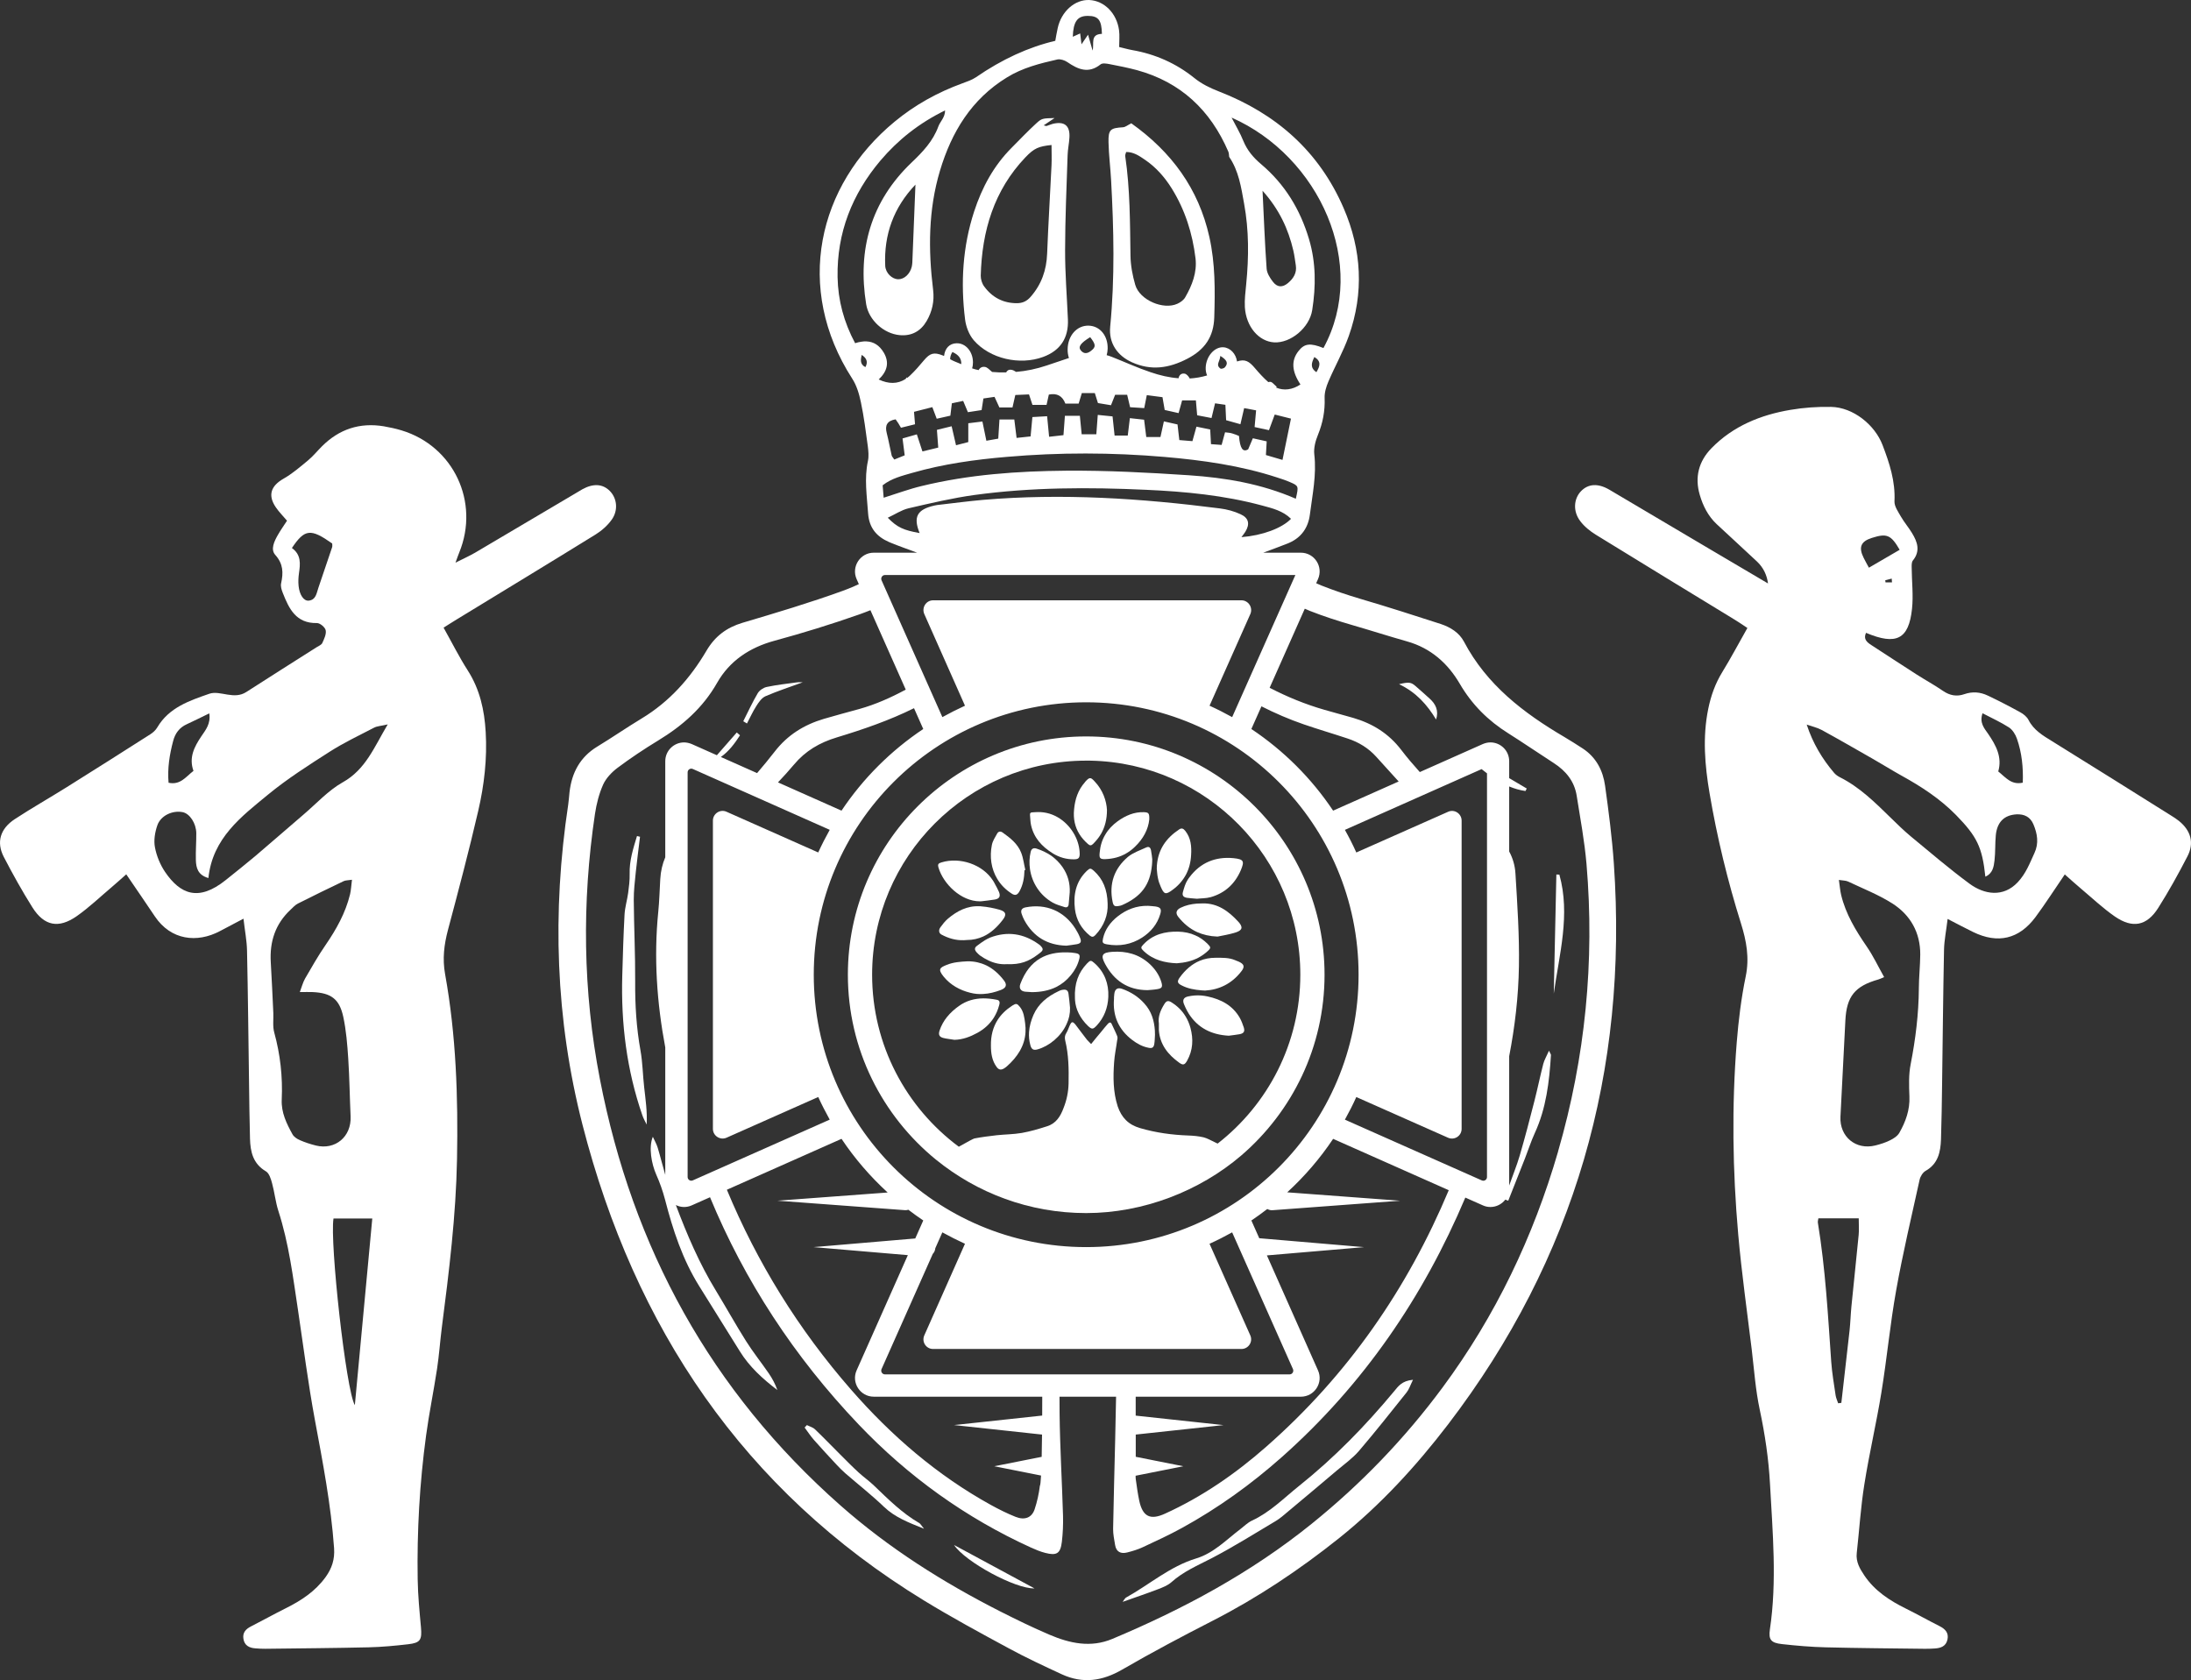 <?xml version="1.0" encoding="UTF-8"?>
<svg id="art" xmlns="http://www.w3.org/2000/svg" viewBox="0 0 1974.11 1513.87">
  <rect x="0" y="0" width="1974.11" height="1513.87" fill="#333333" stroke="none"/>
  <defs>
    <style>
      .cls-1 {
        fill: #fff;
      }
    </style>
  </defs>
  <path class="cls-1" d="M1963.43,739.83c-2.3-1.83-4.8-3.48-7.34-5.03-35.65-22.34-71.25-44.72-107.03-66.87-8.37-5.17-16.65-9.97-21.35-19.23-1.46-2.82-4.47-5.31-7.34-6.87-9.64-5.31-19.42-10.39-29.39-15.1-6.73-3.2-13.78-3.81-21.07-1.27-6.82,2.4-13.12,1.27-19.28-2.96-7.66-5.27-15.94-9.78-23.8-14.81-13.59-8.7-27.09-17.59-40.63-26.38-4.04-2.59-7.52-5.45-4.89-11.1,27.23,11.47,38.51,5.88,41.43-21.58,1.32-12.09-.19-24.5-.28-36.78-.05-2.3-.19-5.27,1.08-6.82,6.96-8.61,4.09-16.74-.8-24.74-3.06-5.08-7.01-9.64-9.97-14.77-2.49-4.37-6.02-9.31-5.83-13.82.89-18.01-4.47-34.28-10.72-50.65-7.01-18.39-26.57-34-46.32-34.42-12.23-.23-24.69.61-36.77,2.68-26.85,4.56-51.49,14.53-71.01,34.47-11.57,11.85-15.33,26.15-10.58,42.23,2.92,9.97,7.52,19,15.14,26.19,12.09,11.33,24.36,22.43,36.4,33.77,5.78,5.45,8.94,12.27,9.92,19.75-17.59-10.35-34.75-20.46-51.82-30.57-30.38-17.96-60.66-35.97-91.09-53.89-10.25-6.02-19.09-5.41-25.58,1.32-6.58,6.82-7.43,18.1-.71,26.94,3.71,4.94,8.89,9.12,14.2,12.37,41.57,25.68,83.38,51.02,125.04,76.51,3.9,2.35,7.62,4.98,11.38,7.43-7.95,14.01-14.86,27.13-22.62,39.74-6.35,10.35-10.25,21.35-12.65,33.11-5.22,25.44-3.1,50.84,1.18,76.04,6.77,39.83,16.27,79.01,28.36,117.52,4.89,15.61,7.67,30.85,4.23,47.5-4.04,19.52-6.49,39.46-8.09,59.35-4.61,57.7-3.76,115.5,1.32,173.15,3.06,34.66,7.99,69.22,12.18,103.79,2.16,18.15,3.43,36.49,7.24,54.27,4.7,22.1,7.99,44.25,9.22,66.82,2.35,43.69,6.4,87.33-.09,131.02-1.36,9.36,1.03,12.18,10.91,13.26,13.12,1.46,26.24,2.59,39.41,2.91,29.72.75,59.49.94,89.26,1.32,2.96.05,5.92-.09,8.93-.28,5.46-.33,10.16-1.97,11.47-8.04,1.32-6.02-1.97-9.45-7.01-12.04-10.25-5.17-20.27-10.82-30.52-15.9-14.67-7.24-28.08-15.99-37.39-29.86-4.09-6.07-7.67-12.23-6.82-20.03,2.3-20.69,3.57-41.53,6.87-62.08,4.37-27.65,10.82-54.97,15.33-82.67,4.99-30.57,7.85-61.56,13.31-92.03,5.97-33.43,13.83-66.49,21.12-99.65.66-3.01,2.87-6.63,5.41-8.04,11.29-6.4,13.45-16.98,13.87-28.31.56-16.55.75-33.15.99-49.71.56-40.39.94-80.79,1.74-121.14.19-8.7,2.02-17.4,3.24-27.84,8.79,4.51,15.8,8.28,22.95,11.76,22.29,10.86,41.38,6.49,56.24-13.45,9.03-12.18,17.21-25.06,26.38-38.42,5.13,4.51,9.78,8.79,14.63,12.84,10.06,8.46,19.7,17.59,30.47,25.06,15.94,11,28.78,8.51,39.03-7.62,9.55-15.05,18.2-30.71,26.38-46.55,6.25-12.04,3.1-23.19-7.48-31.79ZM1786.29,642.67c8.42,4.42,16.51,8.04,23.84,12.79,3.2,2.12,5.78,6.25,7.1,10.02,4.51,12.84,5.83,26.19,5.31,39.74-10.39,2.3-15.38-4.75-22.1-10.11,3.72-12.93-2.02-23.51-9.12-33.91-3.39-4.89-8.04-9.87-5.03-18.53ZM1698.86,524.78c-.09-.66-.14-1.32-.23-1.93,1.93-.52,3.9-.99,5.83-1.51.09,1.13.19,2.3.24,3.43h-5.83ZM1686.59,484.67c13.36-4.23,17.16-2.92,25.02,10.72-9.55,5.55-18.34,10.67-27.7,16.13-2.02-3.76-3.48-6.3-4.75-8.89-4.75-9.55-2.54-14.81,7.43-17.96ZM1674.69,1112.51c-2.07,21.54-4.42,43.03-6.54,64.57-.71,7.15-.89,14.39-1.65,21.54-2.4,21.82-4.94,43.64-7.43,65.41-.99.14-1.93.24-2.87.38-.8-2.4-1.93-4.75-2.3-7.19-1.46-10.07-3.24-20.13-3.95-30.24-2.92-41.9-5.22-83.85-12.04-125.33-.19-1.18.28-2.45.47-3.9h36.35c0,5.74.38,10.3-.05,14.77ZM1728.91,890.69c-.19,22.99-2.96,45.62-7.38,68.14-1.88,9.45-1.5,19.52-1.13,29.2.52,12.04-3.39,22.67-9.08,32.68-1.69,2.96-5.22,5.22-8.42,6.77-4.14,2.07-8.65,3.48-13.17,4.61-17.59,4.42-32.4-7.9-31.46-25.96,1.46-28.87,3.01-57.65,4.42-86.53,1.08-21.73,8.46-31.04,29.72-37.06,1.18-.33,2.3-.89,5.22-2.12-5.31-9.45-9.78-19-15.71-27.61-9.92-14.44-18.9-29.25-23.04-46.46-.94-4-1.22-8.18-2.02-13.5,3.81.61,6.35.52,8.32,1.46,13.45,6.4,27.46,11.85,39.93,19.8,16.22,10.39,25.16,26.15,25.06,45.99-.09,10.21-1.22,20.36-1.27,30.57ZM1833.03,768.66c-4.23,9.22-7.67,18.43-15,26.24-12.98,13.87-30.1,11.24-43.59,1.27-18.06-13.35-35.18-27.98-52.48-42.28-6.54-5.41-12.6-11.38-18.67-17.31-13.97-13.64-27.84-27.42-45.62-36.3-1.83-.94-3.67-2.26-5.03-3.81-10.72-12.6-19.19-26.57-24.78-43.59,4.51,1.6,9.41,2.63,13.59,4.89,15.57,8.51,30.99,17.45,46.42,26.24,8.46,4.84,16.74,10.02,25.25,14.77,17.92,9.87,34.89,20.93,49.33,35.64,18.81,19.28,23.56,28.83,26.38,55.49,6.77-3.01,7.57-9.03,8.23-14.48.89-7.52.47-15.24,1.18-22.86,1.18-11.94,7.62-18.15,18.58-18.81,7.15-.38,12.56,2.4,15.33,9.03,3.53,8.42,5.03,16.98.89,25.87Z"/>
  <path class="cls-1" d="M421.4,604.02c-7.71-12.04-14.15-24.92-21.73-38.47,4.14-2.59,7.95-5.08,11.85-7.43,41.71-25.49,83.52-50.79,125.09-76.51,5.6-3.48,10.96-8.23,14.72-13.59,5.97-8.61,4.47-19.42-2.07-25.82-6.35-6.26-14.81-6.73-24.59-1.32-1.83,1.03-3.67,2.16-5.45,3.24-30.38,17.96-60.71,35.97-91.09,53.84-4.98,2.91-10.3,5.27-17.73,9.03,1.74-4.75,2.49-7.01,3.39-9.17,18.58-45.47-5.08-95.74-51.87-109.99-5.27-1.6-10.67-2.77-16.13-3.72-21.59-3.57-40.16,2.54-55.63,17.96-4.23,4.23-7.99,8.89-12.56,12.7-7.1,5.88-14.2,12.04-22.15,16.55-11.43,6.54-14.34,14.96-6.91,25.82,2.82,4.14,6.44,7.76,10.06,12.04-2.87,4.42-5.78,8.51-8.28,12.89-3.2,5.64-6.77,12.93-2.3,17.92,7.24,8.09,7.34,16.13,5.27,25.58-.61,2.63.38,5.88,1.46,8.56,5.6,14.25,11.85,27.65,30.85,27.28,2.73-.05,7.34,3.81,7.85,6.49.71,3.53-1.41,7.85-3.06,11.47-.75,1.69-3.24,2.63-5.03,3.76-21.16,13.45-42.37,26.81-63.44,40.4-5.5,3.53-11.05,3.29-17.12,2.3-5.31-.85-11.38-2.44-16.13-.75-17.96,6.26-36.4,12.37-46.98,30.38-1.41,2.44-3.81,4.61-6.25,6.16-25.06,15.99-50.18,31.93-75.38,47.69-15.47,9.69-31.41,18.72-46.7,28.73-13.26,8.7-16.79,20.83-9.92,34.14,8.04,15.47,16.51,30.71,25.77,45.43,10.58,16.74,23.56,19.33,39.97,7.86,11.05-7.76,20.97-17.26,31.32-26.01,4.42-3.76,8.7-7.62,13.26-11.66,9.22,13.5,17.59,25.72,25.86,38.04,14.39,21.35,37.9,24.03,58.45,13.17,6.35-3.34,12.65-6.68,21.3-11.24,1.27,11.1,3.01,19.84,3.2,28.64.85,39.13,1.22,78.21,1.79,117.33.23,17.4.42,34.85.89,52.25.33,11.85,2.73,22.62,14.34,29.44,2.96,1.74,4.51,6.82,5.55,10.72,2.26,8.18,3.06,16.79,5.64,24.83,9.5,29.3,13.21,59.63,17.78,89.87,4.89,32.78,9.08,65.7,15.1,98.24,7.15,38.42,14.58,76.75,17.35,115.87.71,10.11-1.97,18.2-7.67,26.1-9.26,12.79-21.87,21.07-35.74,27.98-10.63,5.31-21.02,11.1-31.6,16.5-4.66,2.4-7.52,5.64-6.68,11.05.94,6.16,5.36,8.28,10.91,8.65,2.96.24,5.97.42,8.93.38,31.04-.38,62.07-.61,93.07-1.32,11.9-.28,23.8-1.41,35.6-2.77,11-1.27,12.46-4,11.47-15.24-1.32-14.34-2.73-28.73-2.96-43.12-.71-43.41,1.74-86.67,7.57-129.7,2.73-20.17,6.87-40.16,9.92-60.29,1.83-12.18,2.68-24.5,4.23-36.73,6.54-50.55,12.79-101.06,13.73-152.18,1.03-55.82-.8-111.36-10.72-166.38-2.54-13.97-.94-26.76,2.59-40.11,9.5-35.65,18.95-71.34,27.28-107.32,5.36-23.18,8.09-46.93,6.68-70.87-1.13-19.75-5.27-38.51-16.22-55.58ZM286.76,530c-1.6,4.66-2.12,10.44-8.51,11.19-4.51.52-8.37-5.03-9.22-13.26-.38-3.76-.19-7.62.33-11.33,1.22-8.47,2.16-16.7-6.35-22.81,11.57-17.31,16.93-17.73,36.3-4.09,0,.94.28,2.26-.05,3.34-4.09,12.32-8.28,24.64-12.51,36.96ZM156.03,667.6c1.79-6.87,5.64-12.08,12.37-15.1,6.44-2.91,12.74-6.16,20.17-9.73,1.46,9.5-3.39,15.05-7.24,20.79-6.3,9.4-11.29,19-7.01,31.04-6.96,5.36-11.85,12.98-22.43,10.68-1.13-12.98.89-25.4,4.14-37.67ZM284.6,1032.15c-4.94-1.22-9.83-2.82-14.44-4.84-2.54-1.08-5.36-2.96-6.63-5.27-5.36-9.69-10.2-19.61-9.69-31.18.94-20.5-1.27-40.63-6.73-60.47-1.55-5.55-.61-11.8-.85-17.73-.75-15.24-1.36-30.52-2.3-45.76-1.08-18.43,4.09-34.38,17.78-47.17,2.16-1.98,4.18-4.37,6.77-5.64,13.59-6.91,27.37-13.54,41.1-20.13,1.74-.85,3.95-.7,7.52-1.27-.66,5.08-.8,9.22-1.74,13.17-4.09,16.74-12.32,31.46-22.01,45.57-6.72,9.73-12.6,20.08-18.53,30.33-1.97,3.48-2.96,7.52-4.7,12.13,4.94,0,8.23-.14,11.47,0,16.55.75,24.17,6.11,27.65,22.2,2.68,12.37,3.67,25.16,4.51,37.81,1.13,17.35,1.32,34.75,2.12,52.1.8,18.15-13.78,30.47-31.32,26.15ZM319.72,1266.1c-7.9-12.93-22.71-147.05-19.23-168.17h34.94c-5.17,55.26-10.35,110.75-15.71,168.17ZM308.86,704.84c-13.07,7.38-23.7,19.14-35.32,29.06-14.53,12.42-28.87,25.02-43.45,37.39-8.75,7.38-17.78,14.49-26.71,21.68-24.64,19.75-41.01,12.65-54.6-7.24-4.42-6.54-7.71-14.48-9.17-22.24-1.22-6.25,0-13.59,2.12-19.75,3.06-8.98,13.87-13.82,22.95-11.94,6.3,1.32,12.09,10.06,12.18,18.95.05,8.04-.61,16.13-.38,24.22.19,6.91,1.74,13.45,11.29,16.18,3.81-36.07,29.67-55.35,53.7-75.15,17.31-14.25,36.45-26.43,55.4-38.56,12.84-8.23,26.71-14.77,40.25-21.82,2.77-1.41,6.21-1.5,12.23-2.91-12.32,20.69-19.85,40.54-40.49,52.15Z"/>
  <path class="cls-1" d="M1000.29,294.4c-1.41,14.58,6.25,26.05,19.7,32.07,17.26,7.71,33.2,5.36,49.8-3.24,15.8-8.18,23.75-19.8,24.27-37.34.75-24.27.94-48.39-4.42-72.42-9.73-43.59-34.24-76.7-70.35-102.38-3.06,1.51-5.22,3.43-7.48,3.58-11.29.7-13.26,1.97-13.03,13.45.24,11.57,1.74,23.04,2.35,34.57,2.4,43.92,3.43,87.8-.85,131.72ZM1014.68,136.95c6.63-.05,11.71,3.43,16.74,6.87,10.02,6.77,17.92,15.71,24.31,25.96,12.04,19.33,18.72,40.58,21.44,62.97,1.5,12.6-3.06,24.36-9.31,35.18-1.41,2.45-4.28,4.52-6.96,5.74-12.79,5.88-34.09-3.34-38.04-17.02-2.45-8.42-4.14-17.35-4.28-26.1-.47-30.05-.33-60.1-4.75-89.96-.19-1.03.47-2.16.85-3.62Z"/>
  <path class="cls-1" d="M877.32,306.53c14.58,16.84,41.57,22.81,62.5,15.1,15.52-5.69,23.09-17.07,22.38-33.81-.89-20.78-2.59-41.62-2.54-62.4.05-28.5,1.32-57,2.26-85.49.14-5.36,1.36-10.72,1.65-16.08.61-10.72-4.56-14.82-15.14-12.23-1.88.47-3.62,1.36-5.45,1.88-.52.14-1.18-.23-2.59-.56,2.96-2.02,5.41-3.62,9.78-6.58-10.72.33-11.43.1-16.69,4.98-7.62,7.01-14.77,14.53-22.1,21.92-16.13,16.18-26.62,35.74-33.67,57.28-10.35,31.74-12.27,64.33-8.18,97.2.8,6.54,3.57,13.87,7.81,18.81ZM923.92,141.75c7.9-8.28,11.9-9.87,23.51-11.1,0,6.11.28,12.23,0,18.25-1.27,26.57-2.92,53.09-3.95,79.66-.56,14.86-5.13,27.84-15,39.03-3.34,3.81-7.15,5.55-12.09,5.6-12.51.05-22.43-5.22-29.67-15.14-1.93-2.59-3.1-6.44-3.06-9.69,1.08-40.16,11.85-76.8,40.25-106.61Z"/>
  <path class="cls-1" d="M1256.19,1253.5c-25.84,31.13-53.92,59.97-85.57,85.24-13.78,11.02-26.21,23.82-42.57,31.37-3.75,1.74-6.85,4.88-10.22,7.46-12.8,9.71-24.24,21.85-40.04,26.63-23.73,7.22-42.1,23.54-63.2,35.26-.94.52-1.5,1.78-3.09,3.89,11.72-4.17,21.8-7.55,31.74-11.35,4.27-1.64,8.86-3.42,12.19-6.37,10.74-9.66,23.77-15.1,36.38-21.66,19.69-10.27,38.59-22.13,57.72-33.52,3.94-2.34,7.41-5.49,10.92-8.44,14.77-12.33,29.49-24.66,44.12-37.09,6.75-5.72,14.11-10.92,19.83-17.54,14.72-17.21,28.79-35.03,42.95-52.75,2.16-2.67,3.24-6.23,5.77-11.39-10.03.89-13.36,5.95-16.93,10.27Z"/>
  <path class="cls-1" d="M577.08,946.52c-3.7-20.54-4.92-41.12-4.78-61.94.14-24.57-1.08-49.09-1.27-73.66-.05-8.39.98-16.83,1.83-25.18,1.12-10.64,2.53-21.19,3.8-31.79-.89-.23-1.78-.47-2.72-.66-3.38,11.16-6.99,22.23-6.61,34.27.14,5.67-.61,11.44-1.36,17.07-.89,6.47-2.86,12.8-3.24,19.27-.98,18.38-1.55,36.81-2.06,55.23-1.22,43,3.99,85.05,18.1,125.8.98,2.91,2.58,5.58,3.89,8.35.61-11.77-1.03-22.65-2.25-33.57-1.27-11.06-1.36-22.27-3.33-33.2Z"/>
  <path class="cls-1" d="M828.21,1372.31c-15.47-8.95-27.94-21.47-40.7-33.71-4.41-4.27-9.52-7.78-14.02-11.96-5.63-5.16-10.97-10.6-16.36-15.99-7.6-7.55-15-15.33-22.79-22.74-1.88-1.83-4.83-2.58-7.31-3.85-.7.75-1.36,1.5-2.06,2.2,2.77,3.75,5.35,7.69,8.39,11.16,6.61,7.5,13.41,14.82,20.21,22.13,2.58,2.77,5.3,5.53,8.21,8.07,11.58,10.03,23.68,19.55,34.74,30.15,9.75,9.29,21.52,13.88,36.01,19.69-2.58-3.14-3.24-4.55-4.31-5.16Z"/>
  <path class="cls-1" d="M1402.3,787.95c-.8,35.77-1.55,71.55-2.34,107.32,5.02-35.63,15.1-71.17,5.06-107.18-.89-.05-1.83-.09-2.72-.14Z"/>
  <path class="cls-1" d="M932.06,1431.2c-24.15-13.03-48.29-26.07-72.44-39.1,10.03,15.15,55.19,39.67,72.44,39.1Z"/>
  <path class="cls-1" d="M681.49,636.08c2.16-3.38,4.83-7.27,8.25-8.77,10.97-4.74,22.41-8.44,33.48-12.52-1.55,0-3.47-.19-5.3.05-9.05,1.22-18.15,2.25-27.05,4.13-3.05.61-6.61,3.05-8.16,5.67-4.78,8.16-8.77,16.79-13.03,25.23,1.13.7,2.2,1.36,3.33,2.02,2.81-5.3,5.25-10.78,8.49-15.8Z"/>
  <path class="cls-1" d="M1288.22,629.56c-4.17-3.84-8.49-7.59-12.75-11.34-4.03-3.52-6-3.89-14.91-1.74,15.43,7.31,25.27,18.47,33.38,31.84,2.53-7.97-.33-13.88-5.72-18.76Z"/>
  <path class="cls-1" d="M1446.17,707.88c-1.89-13.59-8.01-25.5-20.03-33.41-5.41-3.52-10.94-7.04-16.51-10.34-36.87-21.66-70.06-47-90.58-85.98-4.33-8.18-12.29-13.05-20.95-15.92-23.88-7.74-47.81-15.43-71.96-22.52-12.07-3.57-23.99-7.58-35.63-12.18-1.56-.63-3.08-1.37-4.63-2.02l1.65-3.7c4.97-11.22-3.17-23.81-15.5-23.81h-33.85c8.41-3.15,15.38-5.64,22.18-8.37.43-.16.87-.32,1.25-.54,10.83-4.77,17.05-13.54,18.57-25.23,2.27-17.97,6.17-35.9,4.01-54.41-.65-5.68,1.03-12.18,3.3-17.65,4.39-10.77,6.44-21.55,6.01-33.14-.22-4.98,1.46-10.34,3.46-15,5.85-13.7,13.32-26.85,18.3-40.88,13.81-38.87,11.64-77.58-4.6-115.16-22.09-51.27-60.86-85.22-112.35-105.2-8.01-3.14-15.43-6.66-22.2-12.13-16.41-13.21-35.19-21.55-56.04-25.17-3.9-.71-7.74-1.84-11.69-2.76,0-5.47.54-10.4-.11-15.11-2.06-15.32-13.32-26.58-26.75-27.23-13.05-.6-25.28,10.29-28.53,25.34-.87,3.9-1.52,7.79-2.17,11.42q-36.28,8.55-71.52,32.86c-3.63,2.44-8.01,3.9-12.13,5.42-22.31,8.12-42.88,19.49-61.13,34.59-69.52,57.39-90.58,150.08-38.22,231.46,4.06,6.23,6.33,13.97,7.85,21.33,2.76,13.05,4.44,26.37,6.23,39.58.54,4.44,1.03,9.1.11,13.32-3.41,15.87-.92,31.46.16,47.27.92,13.11,7.74,20.95,18.95,25.83.54.22,1.03.43,1.57.65,7.17,2.97,14.73,5.54,23.65,8.91h-39.1c-12.16,0-20.38,12.59-15.42,23.81l2.01,4.52c-1.76.77-3.47,1.66-5.26,2.39-3.03,1.3-6.12,2.49-9.2,3.63-29.72,10.77-60.04,19.81-90.36,28.8-14.46,4.33-24.85,12.18-32.54,25.28-14.62,24.8-33.35,45.86-58.36,60.96-13.54,8.18-26.53,17.16-40.07,25.39-15.43,9.42-22.9,23.5-24.9,40.98-.43,3.68-.6,7.31-1.14,10.94-14.67,97.08-11.53,193.67,12.83,288.74,46.89,182.51,144.83,329.13,307.64,428.64,24.85,15.21,50.57,29.13,76.29,43.04,15.65,8.5,31.84,16.03,47.97,23.5,18.84,8.66,36.49,6.12,54.41-4.28,26.64-15.43,53.93-29.89,81.32-43.91,40.66-20.79,78.34-46.02,113.92-74.39,37.3-29.83,69.46-64.86,98.38-102.65,114.18-149.38,162.32-318.41,149.32-505.42-1.62-23.39-4.66-46.83-7.91-70.11ZM1186.07,335.38c-5.9-4.11-4.39-8.5-1.79-13.7,6.5,3.95,4.98,8.34,1.79,13.7ZM980.06,14.32c9.53,0,12.51,3.68,12.78,16.19-10.88.38-6.77,8.88-8.39,15.05-1.14-3.9-2.27-7.85-4.11-14.29-3.03,4.5-4.33,6.39-5.9,8.66-.38-2.98-.7-6.01-1.19-9.8-2.6,1.19-4.6,2.11-6.66,2.98.49-13.64,4.11-18.79,13.48-18.79ZM779.73,330.78c-5.04-2.54-4.28-6.5-3.36-10.99q7.04,4.38,3.36,10.99ZM796.19,317.57c-3.9-6.5-9.1-9.69-15.48-9.96-1.46-.11-2.92,0-4.49.27-1.84.22-3.79.7-5.74,1.35-10.12-18.9-15.43-38.6-15.81-59.5-.7-39.9,13.05-74.72,38.6-105.04,15.92-18.73,34.87-33.78,58.26-45.21,0,6.39-4.39,9.91-6.06,14.46-4.82,13.21-14.02,22.9-24.15,32.54-36.55,34.92-48.89,78.29-40.88,127.72,2.38,14.29,15.81,26.42,30.16,27.77,10.83,1.03,19.06-3.63,24.36-12.78,4.93-8.55,7.04-17.76,5.79-27.99-4.44-36.11-4.38-72.12,6.17-107.36,10.45-34.87,28.32-64.43,60.26-84.03,14.08-8.72,29.78-12.67,45.59-16.24,2.65-.54,6.44.7,8.93,2.38,9.64,6.61,19.06,10.72,29.94,2.06,1.62-1.35,5.25-.76,7.85-.27,8.34,1.62,16.73,3.25,24.96,5.47,39.52,10.83,66.22,36.17,82.24,73.31.65,1.46.6,3.19.81,4.82,8.61,12.61,10.83,27.5,13.43,42.02,4.44,24.09,4.33,48.4,1.9,72.77-.65,6.88-1.57,13.81-1.19,20.63,1.08,17.6,12.51,30.91,26.42,31.73,14.78.81,31.78-13.1,34.27-29.13,3.36-21.39,3.41-42.72-2.87-63.83-7.96-26.85-21.93-49.7-43.26-67.68-7.04-5.95-12.45-12.4-15.97-20.95-2.76-6.93-6.71-13.43-10.56-20.95,79.1,34.98,123.61,132.65,82.78,207.64-11.86-4.76-17.16-4.17-22.52,2.76-6.71,8.5-6.06,18.25,1.79,30.05-6.97,4.75-15.02,5.89-21.99,2.77.22-.22.42-.43.67-.65-2.52-2.05-4.01-4.29-5.71-4.46-.75-.07-1.33.09-1.89.25-.03-.03-.06-.05-.09-.08-4.22-3.68-8.12-7.96-11.75-12.24-5.63-6.76-9.31-8.66-16.39-6.29,0,0,0,0,0-.01-.94-6.91-6.07-12.42-12.32-12.79-7.9-.47-15.38,8-15.89,18.01-.14,2.77.33,5.27,1.27,7.33,0,.01.01.01.02.03-5.2,1.57-10.39,2.43-15.69,2.76h0c-.93-1.95-2.91-4.04-4.48-4.35-3.18-.61-5.13,1.4-5.58,4.13-.02,0-.04,0-.05,0-8.28-.59-16.68-2.54-25.07-5.41-11.91-3.95-23.34-9.26-35.03-13.86-1.57-.6-3.09-1.14-4.6-1.52,0,0-.01,0-.02,0,.51-1.83.84-3.79.89-5.85.28-11.62-6.87-20.36-16.93-20.74-10.67-.42-19,8.89-19.14,21.35-.05,2.77.38,5.41,1.18,7.76,0,.01.01.02.01.03-6.76,2.22-13.48,4.49-20.13,6.77-9.04,3.03-18.19,4.98-27.45,5.74-.02,0-.04,0-.05,0-1.55-1-2.9-1.73-4.32-1.9-2.49-.31-3.85.78-4.63,2.38-.03,0-.06,0-.1,0-4.17.11-8.39-.05-12.56-.43,0,0,0,0-.01,0-2.67-2.32-4.36-4.14-6.26-4.49-2.73-.51-4.76.71-5.88,2.82h-.08c-1.89-.38-3.83-.86-5.77-1.56.51-1.6.75-3.42.75-5.4,0-9.78-6.68-17.49-14.86-17.21-6.29.19-10.38,4.51-11.19,11.46h-.01c-.38-.17-.81-.33-1.19-.5-8.01-3.19-11.53-2-16.95,4.44-3.9,4.66-7.85,9.26-12.24,13.43-.91.92-1.94,1.72-2.91,2.42-.11-.19-.21-.34-.31-.55-.37.55-.7,1-1.05,1.48-7.23,4.64-15.26,4.64-24.21.44,7.58-7.2,9.91-15.21,4.49-24.31ZM824.83,166.35c-.92,23.77-1.89,47.05-2.82,70.28-.11,1.19-.22,2.44-.49,3.63-1.62,6.77-6.93,11.53-12.45,11.37-5.25-.22-11.15-5.47-11.48-12.18-1.3-28.21,7.74-52.68,27.23-73.09ZM1165.33,225.9c1.03,4.39,1.52,8.83,2.22,13.27,1.03,6.77-2.17,11.75-7.04,15.86-4.98,4.17-9.69,4.01-13.64-1.19-2.65-3.41-5.36-7.74-5.63-11.8-1.62-22.58-2.44-45.15-3.68-70.17,15.05,16.79,23.23,34.49,27.78,54.03ZM1128.84,394.88c-1.46,3.63-2.87,6.77-4.22,9.96-4.76,2.93-7.36-.7-8.28-12.02-1.84-.76-4.01-1.73-6.28-2.33-1.9-.59-3.9-.65-6.28-.97-1.08,3.79-1.95,7.2-3.09,11.37-3.09-.22-6.06-.38-9.58-.7-.22-4.6-.49-8.56-.7-13.21-4.06-.81-7.85-1.62-12.4-2.54-1.25,4.44-2.27,8.23-3.63,13.05-3.57-.27-7.42-.6-11.8-.97-.6-4.82-1.03-9.1-1.62-14.08-3.79-.87-7.58-1.68-12.29-2.76-1.08,4.93-2,9.15-3.09,14.08h-12.78c-.65-5.36-1.25-10.02-1.95-15.59-4.22-.49-8.07-.87-12.83-1.41-.65,5.47-1.19,10.18-1.9,15.7h-11.86c-.6-5.68-1.14-10.83-1.84-17.27-4.11-.43-8.28-.81-13.32-1.35-.49,6.33-.92,11.37-1.3,17.43h-13.21c-.54-5.74-1.08-10.83-1.62-16.62h-13.48c-.43,5.52-.81,10.99-1.3,17.44-4.01.49-7.85.92-12.94,1.46-.59-6.23-1.08-11.69-1.79-18.52-4.44.22-8.61.49-13.27.76-.59,6.12-1.03,11.21-1.62,17.43-3.9.43-7.74.87-12.62,1.35-.7-5.74-1.35-10.77-2.06-16.62h-13.37c-.38,5.79-.7,10.99-1.08,17.27-3.14.6-6.44,1.14-10.72,1.9-1.19-5.85-2.22-10.83-3.57-17.33-3.95.49-8.12,1.03-12.72,1.57v16.95c-3.52.87-6.82,1.73-11.05,2.87-1.35-5.85-2.49-10.83-3.95-17.11-4.55,1.14-8.61,2.17-13.26,3.25.43,5.58.76,10.29,1.19,15.97-4.6,1.14-9.15,2.27-14.24,3.46-1.73-5.36-3.25-9.85-5.04-15.38-4.6,1.3-8.66,2.44-12.89,3.68.7,5.41,1.25,9.8,1.95,15.21-3.03,1.25-6.17,2.49-9.37,3.79-1.14-1.79-2.17-2.65-2.38-3.74-1.57-6.66-2.71-13.48-4.44-20.14-1.79-6.88.32-11.05,8.01-12.34.76,1.08,1.62,2.33,2.49,3.63.65.97,1.25,2,2.33,3.95,4.06-.97,8.23-2.06,12.67-3.14-.33-4.01-.6-7.15-.92-11.21,5.58-1.41,10.94-2.76,16.51-4.22,1.46,3.79,2.54,6.71,3.95,10.45,4.12-.97,7.96-1.79,12.29-2.76.49-3.85.92-7.36,1.35-11.15,3.19-.7,6.33-1.35,10.18-2.17,1.41,3.41,2.76,6.6,4.28,10.18,4.33-.65,8.23-1.3,12.34-1.9.6-3.68,1.03-6.77,1.62-10.45,3.25-.49,6.33-.98,10.02-1.46,1.57,3.36,2.98,6.5,4.39,9.53h11.8c.81-3.79,1.62-7.15,2.54-11.21,4.01-.16,7.9-.32,12.34-.54,1.14,3.41,2.06,6.34,3.09,9.42h12.72c.76-3.36,1.41-6.39,2.06-9.26q10.94-2.27,14.89,8.12h11.97c1.03-3.41,1.95-6.34,2.87-9.47h11.7c.92,2.87,1.73,5.47,2.82,8.99,3.41.54,7.25,1.24,11.75,1.95,1.3-3.25,2.38-6.06,3.74-9.42h10.83c.87,3.68,1.62,7.09,2.65,11.21,4.28.27,8.17.54,12.72.81.81-4.06,1.46-7.47,2.33-11.69,4.82.6,9.15,1.19,14.13,1.84.6,3.63,1.25,7.04,2,11.53,3.74.81,7.9,1.73,12.51,2.82,1.19-4.33,2.11-7.74,3.19-11.48h12.4c.38,4.55.7,8.45,1.14,13.43,4.01.76,8.12,1.57,12.94,2.49,1.14-4.71,2.06-8.55,3.19-13.26,3.19.49,6.12.92,9.31,1.35.22,4.82.38,8.83.65,13.86,3.95,1.14,8.01,2.27,12.89,3.63,1.14-5.14,2.17-9.31,3.36-14.51,3.52.65,6.82,1.3,10.77,2.01-.49,5.25-.87,9.53-1.35,15.05,4.33.92,8.45,1.79,12.94,2.81,1.9-4.98,3.36-9.1,5.2-14.08,4.76,1.19,9.26,2.33,14.62,3.68-2.6,12.83-5.03,24.58-7.63,37.2-5.63-1.68-10.18-2.98-14.94-4.39.22-4.44.38-8.01.7-12.34-4.12-.87-7.91-1.73-12.45-2.76ZM866.08,328.12h0c-2-.81-3.89-1.67-5.89-2.43-1.41-.6-2.76-1.25-4.06-2,0,0-.01,0-.02,0-.04-2.02.52-4.17,2.02-6.52,5.45,2.4,8.18,5.79,7.99,10.82,0,.05,0,.09-.05.14ZM983.03,316.12c-3.1,2.45-6.3,3.06-9.08-.23-2.82-3.29-.52-6.68,8.32-12.09,5.22,6.73,5.27,8.84.75,12.32ZM1099.66,332.11c-4.66-3.34-.42-6.4-.14-11.43,5.88,3.67,7.48,6.49,4.09,10.3-.14.14-.33.33-.56.47-.02.03-.06.04-.09.05-.04,0-.06,0-.09.03-.16.11-.38.22-.54.27-.03.02-.06.03-.09.04-.97.4-2.11.59-2.57.27ZM795.27,437.27c8.12-6.34,17.6-8.56,26.91-11.26,27.78-7.96,56.25-11.91,84.95-14.35,47.37-4.12,94.8-4.01,142.18.05,34.38,2.98,68.44,7.74,101.41,18.52,3.85,1.25,7.74,2.49,11.42,4.11,8.07,3.47,8.01,3.57,5.41,15.05-31.24-13.59-63.62-18.95-96.37-21.17-36.82-2.44-73.69-4.39-110.56-4.11-43.8.38-87.55,3.41-130.37,13.86-11.31,2.71-22.31,6.82-34.06,10.5-.32-3.9-.59-7.42-.92-11.21ZM799.87,466.51c6.55-3.03,12.34-6.99,18.68-8.5,19.71-4.55,39.52-9.26,59.56-12.02,51.27-6.99,102.87-7.04,154.41-4.66,35.25,1.57,70.44,4.93,104.71,14.18,9.2,2.49,18.73,4.76,25.99,11.97-8.23,8.5-25.88,15.05-44.67,16.51,1.46-2,2.55-3.3,3.47-4.76,4.28-6.98,3.25-12.45-4.22-15.86-5.79-2.71-12.24-4.44-18.62-5.25-70.93-9.1-142.12-13.81-213.7-7.69-12.89,1.14-25.77,2.87-38.66,4.33-1.68.16-3.25.38-4.87.76-15.65,3.52-19.28,10.18-13.37,24.8-14.62-2.6-20.19-5.14-28.69-13.81ZM797.26,518.12h369.88l-56.95,128.03c-6.68-3.68-13.36-7.11-20.38-10.28l36.74-82.56c2.57-5.82-1.71-12.42-8.05-12.42h-277.73c-6.34,0-10.53,6.59-7.96,12.42l36.65,82.56c-6.94,3.17-13.7,6.59-20.38,10.28l-54.81-123.32c-.94-2.14.69-4.71,3-4.71ZM1339.79,966.15v.04s0,0,0,0v94.38c0,2.4-2.48,4.02-4.71,3l-123.32-54.72c3.68-6.68,7.19-13.45,10.28-20.38l82.64,36.65c5.74,2.57,12.25-1.63,12.25-7.96v-277.73c0-6.34-6.51-10.62-12.25-7.96l-82.64,36.65c-3.08-6.94-6.59-13.79-10.28-20.38l123.17-54.74c1.61,1.29,3.22,2.58,4.87,3.81v269.35ZM938.88,1292.62c-.08,7.34-.19,14.09-.32,20.05l-42.71,8.48s40.28,8,42.14,8.37c-.29,5.45-.64,8.79-1.06,9.27-.89,7.26-2.45,14.28-4.71,21.1-2.55,7.7-9.05,10.1-17.16,6.85-7.55-3-14.96-6.71-22.16-10.66-48.43-26.71-89.65-62.29-125.87-103.71-47.7-54.56-84.88-114.83-112.11-180.36l103.3-45.88c11.86,17.77,25.86,33.98,41.56,48.36l-99.33,7.38,115.18,8.56c.98.08,1.9-.16,2.8-.41,4.39,3.34,8.84,6.59,13.43,9.66l-7.21,16.22-91.65,7.8s62.6,5.33,84.97,7.23l-46.15,103.81c-4.97,11.13,3.25,23.72,15.42,23.72h151.83c-.01,5.84-.03,11.5-.06,17.02-.02,0-.03,0-.05,0l-79.34,8.56s79.09,8.54,79.26,8.56ZM758.21,730.42l-57.24-25.46c4.9-5.18,9.72-10.45,14.33-15.95,10.36-12.41,23.16-19.91,38.77-24.61,23.81-7.22,47.29-15.31,69.46-26.29l8.33,18.75c-29.12,19.44-54.21,44.45-73.65,73.56ZM978.65,632.8c135.57,0,245.44,109.88,245.44,245.45s-109.88,245.44-245.44,245.44-245.44-109.88-245.44-245.44,109.88-245.45,245.44-245.45ZM747.59,747.72c-3.68,6.59-7.19,13.45-10.36,20.38l-82.56-36.65c-5.74-2.66-12.33,1.63-12.33,7.96v277.73c0,6.34,6.59,10.53,12.33,7.96l82.56-36.65c3.17,6.94,6.68,13.7,10.36,20.38l-123.32,54.72c-2.23,1.03-4.71-.6-4.71-3v-364.65c0-2.4,2.48-4.03,4.71-3l123.32,54.81ZM797.26,1238.36c-2.31,0-3.94-2.48-3-4.71l46.19-103.85c1.35-1.35,2.07-3.18,2.29-5.15l6.33-14.24c6.68,3.68,13.45,7.11,20.38,10.28l-36.65,82.56c-2.57,5.82,1.63,12.25,7.96,12.25h277.73c6.34,0,10.62-6.42,8.05-12.25l-36.74-82.56c7.02-3.17,13.7-6.59,20.38-10.28l54.81,123.24c.94,2.22-.6,4.71-3,4.71h-364.74ZM1023.32,1312.64v-20.04l79.07-8.53s-78.67-8.49-79.12-8.54c0-1.06,0-2.13,0-3.38v-13.66h148.76c12.33,0,20.47-12.59,15.5-23.72l-46.05-103.6,87.53-7.45s-83.4-7.09-94.41-8.03l-7.1-15.98c4.91-3.28,9.66-6.77,14.33-10.35,1.38.73,2.89,1.22,4.57,1.1l115.18-8.56s-80.88-6.01-101.79-7.57c15.62-14.33,29.55-30.48,41.37-48.18l104.17,46.27c-37.14,88.58-90.81,166.48-164.58,231.25-27.57,24.21-57.58,44.98-91.15,60.23-13.16,6-20.01,2.7-23.11-11.56-1.35-6.4-2.25-12.96-3.15-19.46-.15-1.01-.15-2.07-.13-3.19l42.98-8.54s-40.03-7.95-42.85-8.51ZM1201.14,730.42c-19.44-29.12-44.53-54.12-73.65-73.56l9.08-20.43c12.24,6.2,24.88,11.68,38.03,16.21,13.21,4.55,26.61,8.46,39.82,12.86,9.91,3.3,18.61,8.6,25.66,16.46,6.65,7.42,13.39,14.81,20.12,22.19l-59.07,26.28ZM1403.88,1037.49c-22.31,76.94-56.42,148.24-104.06,212.62-34,45.97-73.42,86.95-118.08,122.96-54.47,43.96-115.27,76.67-179.48,103.63-19.44,8.18-38.39,4.06-56.74-3.79-15-6.39-29.72-13.59-44.29-20.95-51.65-26.26-100.22-56.9-143.91-95.45-116.84-103.09-187.33-232-216.79-384.14-15.38-79.37-16.35-159.18-4.44-239.09,1.35-8.99,3.68-18.14,7.36-26.37,2.65-5.79,7.74-11.15,12.94-15.05,11.8-8.83,24.09-17,36.71-24.69,21.77-13.26,40.17-29.29,53.06-51.98,11.26-19.76,29.29-31.78,51.65-37.85,25.72-6.98,51.27-14.89,76.39-23.71,1.57-.54,3.14-1.14,4.71-1.73,1.8-.65,3.57-1.38,5.36-2.08l31.81,71.55c-13.26,7.13-27.01,13.32-41.81,17.46-10.71,3-21.41,5.75-32.02,8.91-17.71,5.3-32.52,14.36-44.23,29.47-5.13,6.61-10.44,13.06-15.88,19.39l-32.64-14.52c7.27-5.12,12.48-12.17,17.26-19.55-.94-.84-1.92-1.69-2.91-2.53-5.98,6.82-11.96,13.67-17.94,20.49l-22.69-10.09c-2.31-.94-4.62-1.46-6.94-1.46-8.82,0-16.87,7.19-16.87,16.96v86.54c-2.55,5.98-4.11,12.52-4.51,19.69-.6,9.86-.8,19.71-1.8,29.52-4.13,41.04-1.27,81.84,6.31,122.14v114.8c-2.37-8.08-4.36-16.29-6.79-24.37-1.03-3.42-2.91-6.61-4.41-9.94-3.99,9.71-1.12,24.52,3.05,34.04,3.24,7.27,5.95,14.91,7.97,22.65,7.03,27.24,15.71,53.78,30.76,77.88,12.19,19.55,24.43,39.06,36.57,58.66,8.67,14.07,20.68,24.95,33.85,34.98-1.92-5.44-4.55-10.36-7.69-14.96-6.75-9.8-14.21-19.13-20.54-29.16-9.42-14.96-18.01-30.43-27.19-45.53-14.91-24.39-26.03-50.47-36.04-77.04,2.26,1.1,4.75,1.77,7.32,1.77,2.31,0,4.62-.43,6.94-1.46l16.52-7.34c31.17,75.23,75.69,143.63,133.96,204.8,44.62,46.83,96.4,84.1,155.44,110.96,4.1,1.85,8.31,3.6,12.66,4.7,10.31,2.7,13.71.55,14.96-9.96.9-7.7,1.25-15.56,1.05-23.36-.9-30.77-2.75-61.53-3.1-92.3-.05-5.04-.06-10.08-.07-15.11h50.97c-.22,13-.53,26-.82,39.03-.6,26.66-1.4,53.38-1.85,80.04-.05,4.85,1,9.76,1.8,14.61,1.05,6.25,5.25,8.1,10.91,6.65,4.75-1.2,9.55-2.65,13.96-4.7,11.91-5.55,23.86-11.06,35.32-17.36,32.52-17.86,62.54-39.47,90.2-64.04,73.56-65.34,127.3-144.19,165.15-233.65l15.81,7.02c2.23,1.03,4.54,1.46,6.85,1.46,5.3,0,10.22-2.55,13.37-6.64.88.32,1.78.63,2.64.99,5.06-12.8,10.13-25.51,15.14-38.31,2.95-7.5,5.39-15.24,8.72-22.51,10.36-22.46,13.13-46.37,14.63-70.61,0-.33-.33-.7-1.78-3.75-2.3,5.25-4.27,8.44-5.16,11.96-2.86,11.11-5.16,22.41-8.02,33.57-4.17,16.36-8.44,32.73-13.18,48.95-2.67,9.13-6.36,17.98-9.5,27.02v-116.53c5.14-26.61,8.34-53.61,8.78-81.11.45-27.87-1.45-55.78-3.15-83.65-.44-7.23-2.44-13.78-5.63-19.68v-58.6c4.57,1.89,9.41,3.33,14.66,4.1.38-.75.75-1.5,1.17-2.25-5.29-3.12-10.55-6.24-15.83-9.36v-15.24c0-9.76-7.96-16.96-16.87-16.96-2.31,0-4.62.51-6.85,1.46l-56.81,25.27c-5.79-6.46-11.45-13.03-16.69-19.91-11.31-14.81-25.77-23.76-43.18-28.87-8.65-2.5-17.41-4.8-26.06-7.31-17.37-4.99-33.74-11.75-49.37-19.85l31.67-71.26c1.57.64,3.08,1.4,4.66,2.01,12.13,4.76,24.63,8.83,37.3,12.51,16.84,4.87,33.51,10.23,50.35,15,21.22,6.01,36.55,19.71,47.27,38.01,10.99,18.84,25.56,33.35,43.8,44.77,13.81,8.72,27.29,17.97,40.98,26.8,10.94,7.09,18.57,16.4,20.63,29.45,3.25,20.41,7.04,40.82,8.83,61.4,7.47,87.93-1.08,174.34-25.61,259.07Z"/>
  <path class="cls-1" d="M843.33,1044.9c37,30.06,84.01,48.13,135.31,48.13s102.17-19.7,139.85-51.98c45.82-39.39,74.94-97.71,74.94-162.8,0-118.44-96.35-214.7-214.79-214.7s-214.7,96.26-214.7,214.7c0,67.23,31,127.17,79.39,166.66ZM978.65,685.38h3.77c104.65,1.97,189.18,87.78,189.18,192.86,0,61.83-29.2,116.9-74.51,152.18-1.71-.86-2.74-1.29-2.83-1.37-3.17-1.46-6.42-3.42-9.85-4.28-4.45-1.03-8.91-1.46-13.53-1.63-14.73-.51-29.29-2.48-43.68-6.68-10.62-3.08-16.7-9.59-20.13-19.53-4.2-13.02-4.2-26.38-3.25-39.74.43-6.68,1.88-13.19,2.74-19.78.34-1.37.51-2.83,0-3.94-1.37-3.51-3.17-6.94-4.71-10.36-.86-2.22-2.06-2.22-3.51-.77-2.06,2.4-4.2,4.8-6.08,7.28-3.17,3.6-5.91,7.19-9.16,11.13-1.71-1.8-2.74-2.82-3.77-3.94-3.43-4.54-6.94-8.99-10.28-13.53-2.57-3.08-3.51-3-5.22.69-1.03,2.23-1.71,4.62-3,6.68-1.54,2.31-1.63,4.62-1.03,7.02,3.08,12.67,3.25,25.61,3,38.54-.17,7.71-1.71,15.07-4.54,22.18-2.74,7.45-6.77,13.96-14.9,16.44-7.45,2.4-14.99,4.62-22.69,5.99-7.45,1.28-15.07,1.28-22.52,2.06-6.77.77-13.53,1.63-20.21,2.91-.86.17-6.34,3.08-14.05,7.45-47.36-35.2-78.1-91.55-78.1-155.01,0-106.37,86.5-192.86,192.86-192.86Z"/>
  <path class="cls-1" d="M1088.09,897.85c-1.88-.43-3.77-.68-5.65-.86-4.03-.34-8.05,0-12.08.86-4.02.94-5.14,3.34-3.51,7.11.86,1.97,1.71,4.02,2.74,5.82.51.94,1.03,1.8,1.54,2.66,8.22,12.85,20.47,18.93,35.97,19.78,3.17-.43,6.51-.77,9.85-1.37,3.77-.77,4.88-2.48,3.68-6.17-.94-2.82-1.97-5.65-3.43-8.31-6.42-11.39-16.87-16.87-29.12-19.53Z"/>
  <path class="cls-1" d="M1115.58,866.25c-.86-.34-1.8-.6-2.57-1.03-5.74-2.48-11.73-2.23-17.81-2.23-5.31,0-10.02.94-14.3,2.74-7.11,3-13.02,8.22-17.98,15.07-2.57,3.6-2.06,5.22,1.8,7.11,5.48,2.83,11.39,3.94,18.07,4.45,1.03.09,1.97.17,3,.17,12.59-.69,23.98-6.17,32.46-17.04,3.68-4.54,2.83-6.85-2.65-9.25Z"/>
  <path class="cls-1" d="M1070.19,792.6c-2.23,3.34-3.34,7.45-4.45,11.47-.69,2.91.6,4.37,3.68,4.88,2.65.43,5.4.51,9.08.86,3.51-.43,8.14-.26,12.42-1.46,12.85-3.68,21.84-12.07,27.06-24.24,3.34-8.05,2.91-9.93-6.68-10.88-16.27-1.54-29.72,4.11-39.39,16.96-.6.77-1.2,1.54-1.71,2.4Z"/>
  <path class="cls-1" d="M1078.5,839.79c5.4,2.4,11.39,3.86,18.5,4.11,3.94-.86,10.45-1.8,16.53-3.77,5.99-1.97,6.59-4.88,2.23-9.59-8.65-9.42-18.58-16.87-32.29-16.53-1.71,0-3.43.08-5.14.17-5.05.43-9.93,1.46-14.64,3.77-3.94,1.97-4.8,4.8-1.97,8.31,4.71,5.82,10.11,10.45,16.79,13.53Z"/>
  <path class="cls-1" d="M1030.54,857c8.65,8.22,19.35,10.53,29.72,10.96,7.19-.51,13.53-1.97,19.18-4.88,3-1.54,5.82-3.51,8.48-5.91,3.25-2.91,3.25-3.6.17-6.68-3.34-3.34-7.02-5.91-10.96-7.62-4.8-2.23-10.02-3.26-15.59-3.42-11.82-.26-22.69,2.4-31.26,11.47-2.65,2.74-2.57,3.34.26,6.08Z"/>
  <path class="cls-1" d="M1045.79,798.85c2.91,6.77,4.28,7.88,10.96,2.74,5.14-3.77,8.99-8.31,11.82-13.53,2.74-5.22,4.28-11.05,4.62-17.47.51-7.88-.09-15.5-5.31-22.01-1.71-2.14-3.34-2.74-5.65-1.11-11.48,7.71-18.76,17.81-19.87,32.37,0,.94-.09,1.97-.09,3,.26,2.14.34,5.31,1.03,8.31.51,2.66,1.37,5.22,2.48,7.71Z"/>
  <path class="cls-1" d="M1068.05,915.58c-3-4.97-7.19-9.08-12.5-12.42-3-1.88-4.62-1.46-6.51,1.63-3.34,5.4-5.82,11.13-4.88,17.39v5.99c.86,12.76,8.05,22.01,18.33,29.37,3.51,2.57,5.05,1.89,7.11-1.8,5.31-9.5,5.74-19.44,3-29.63-1.03-3.77-2.57-7.36-4.54-10.53Z"/>
  <path class="cls-1" d="M1046.5,885.24c-1.91-6.64-5.83-12.24-10.86-16.86-9.47-8.6-20.84-11.61-33.49-10.74-9.01.58-10.74,3-6.41,10.97,7.97,14.67,19.98,23.44,38.17,23.56,2.37-.23,5.66-.35,8.83-.92,4.1-.69,4.91-1.91,3.75-6Z"/>
  <path class="cls-1" d="M1006.89,825.83c-6.41,5.14-11.2,11.49-13.05,19.69-.81,3.87-.4,4.62,3.52,5.37,11.26,2.02,21.94.17,31.64-6.06,7.97-5.14,13.74-12.07,16.46-21.36,1.21-4.39.23-5.95-4.33-6.7-2.19-.34-4.45-.34-6.7-.58-10.39-.23-19.52,3.29-27.54,9.64Z"/>
  <path class="cls-1" d="M1031.14,904.27c-5.57-6.25-12.33-10.53-20.13-13.27-4.11-1.46-6.59.26-7.02,4.71-.09.94-.17,1.97-.26,2.83v1.46c-1.28,15.33,4.11,27.75,16.44,37.08,4.37,3.34,9.25,5.99,14.73,7.02,3.25.69,4.62-.26,5.14-3.51.43-2.65.43-5.31.6-8.05,0-1.37,0-2.66-.09-3.94-.6-8.99-3-17.3-9.42-24.32Z"/>
  <path class="cls-1" d="M1032.6,763.65c-5.57,2.57-11.65,4.62-16.27,8.39-12.42,10.53-17.21,24.24-13.87,40.51.77,3.68,1.8,4.45,5.57,3.77,1.03-.17,2.14-.34,3.17-.86,17.04-7.62,25.01-18.07,26.72-35.97.17-1.71.26-3.43.26-5.31-.17-1.71-.51-4.88-1.11-7.96-.51-2.74-1.97-3.77-4.45-2.57Z"/>
  <path class="cls-1" d="M990.81,768.28c-.51,4.88.17,5.99,5.22,5.82,6.85-.26,13.02-1.88,18.5-5.05,2.83-1.63,5.57-3.6,8.05-6.08,7.45-7.11,11.99-15.58,12.93-24.58.17-5.65-.6-6.42-4.8-6.59-8.91-.34-16.7,3.17-23.64,8.14-4.71,3.43-8.56,7.45-11.3,12.25-2.83,4.71-4.45,10.11-4.97,16.1Z"/>
  <path class="cls-1" d="M986.18,867.88c-3.17-2.82-3.77-2.82-6.68.17-7.96,8.31-11.56,18.16-10.96,31.43,0,.6.09,1.2.09,1.88.6,8.05,4.54,16.19,11.56,22.95,3.51,3.34,4.62,3.34,7.96-.26,6.68-7.19,10.02-15.93,10.45-25.78.51-11.9-3.34-22.27-12.42-30.4Z"/>
  <path class="cls-1" d="M986.91,842.57c7.97-8.43,11.55-18.31,11.09-28.18-.29-12.82-4.16-22.4-12.59-29.91-2.77-2.43-3.52-2.25-6.18.23-9.93,9.58-12.3,21.59-10.68,34.59,1.21,9.53,5.77,17.5,13.34,23.67,1.96,1.56,3.29,1.44,5.02-.4Z"/>
  <path class="cls-1" d="M980.27,760.49c1.71,1.63,3.08,1.46,4.62-.09,2.91-2.91,5.4-5.99,7.36-9.42,3.25-5.82,5.14-12.59,5.14-21.15-.43-8.31-3.68-17.99-11.22-25.86-1.71-1.88-2.83-2.83-3.94-2.83-1.2,0-2.4,1.03-4.2,3-.17.26-.34.43-.51.69-6.17,6.94-8.91,15.24-9.76,24.41-.86,8.48.77,15.93,4.8,22.35,1.97,3.25,4.62,6.17,7.71,8.91Z"/>
  <path class="cls-1" d="M920.51,823.4c.69,1.96,1.44,3.93,2.42,5.72,8.2,14.96,20.79,22.52,37.88,22.98,3.12-.46,6.29-.75,9.35-1.33,3.46-.64,4.39-2.02,3.18-5.31-1.1-3-2.66-5.95-4.39-8.66-9.99-15.82-26.5-22.87-44.92-19.23-3.41.69-4.62,2.66-3.52,5.83Z"/>
  <path class="cls-1" d="M969.07,858.8c-2.48-.46-5.02-.64-7.51-.69-9.53-.23-17.55,1.5-24.13,5.31-8.03,4.62-13.97,12.24-18.07,23.1-1.44,3.87.29,6.64,4.39,7.04,2.31.23,4.68.29,6.12.41,8.14-.06,15.42-1.5,21.77-4.62,4.97-2.48,9.41-6,13.22-10.68,3.58-4.33,6.18-9.12,7.56-14.55.87-3.58.23-4.68-3.35-5.31Z"/>
  <path class="cls-1" d="M948.41,768.79c0,.09.09.09.09.09,5.99,3.68,12.5,5.57,19.61,5.39,3.77-.09,4.71-1.37,4.71-5.05-.09-5.57-1.63-11.39-4.45-16.7-6.25-11.82-18.58-21.15-33.31-20.81-1.63.09-3.25.09-4.88.26-1.46,0-2.31.6-2.14,2.31.34,3,.26,6.17.94,9.16,2.48,11.39,9.76,19.36,19.44,25.35Z"/>
  <path class="cls-1" d="M962.72,895.37c-.43-3.08-2.14-4.03-5.22-3.51-.86.09-1.8.34-2.57.69-.43.17-.94.43-1.46.69-9.68,4.62-17.81,11.05-22.27,21.15-2.23,5.14-3.68,10.28-4.02,15.58-.26,3.85.09,7.88,1.2,11.82,1.03,3.85,2.91,4.8,6.68,3.68,9.93-2.82,20.81-11.31,25.95-22.78,2.14-4.54,3.25-9.42,3.08-14.73-.26-2.06-.43-4.2-.6-6.25-.26-2.14-.51-4.19-.77-6.34Z"/>
  <path class="cls-1" d="M948.41,813.24c3.34,1.88,7.11,2.91,10.88,4.11,1.97.6,3.43-.26,3.6-2.66.26-3.51.6-7.02.94-10.53.43-8.31-1.71-15.93-6.42-22.78-2.91-4.2-6.42-7.62-10.36-10.45-3.94-2.66-8.39-4.8-13.19-6.34-2.74-.86-4.54.17-5.22,3-1.2,5.14-1.37,10.45-.6,15.67,1.8,12.16,8.91,23.47,20.38,29.97Z"/>
  <path class="cls-1" d="M934.97,860.17c.86-.6,1.71-1.29,2.65-2.06,2.4-1.97,2.4-3.34.17-5.65-.51-.68-1.2-1.2-1.97-1.71-13.62-9.76-28.26-11.9-43.85-5.91-1.54.69-3.08,1.46-4.45,2.31-2.48,1.46-4.8,3.26-7.11,4.97-2.65,1.88-2.48,3.77-.26,6.17.86.94,1.8,1.8,2.74,2.57,2.48,1.8,5.14,3.34,7.71,4.54,5.4,2.57,10.96,3.77,16.7,3.34,12.08.51,19.53-2.48,27.66-8.56Z"/>
  <path class="cls-1" d="M918.95,907.27c-2.57-3.17-3.43-3.34-6.85-1.2-5.65,3.68-10.02,7.88-13.19,12.85-4.2,6.59-6.25,14.39-6.08,23.29,0,6.85.94,13.53,5.22,19.27,1.8,2.4,3.77,2.82,6.34,1.37.94-.6,1.88-1.2,2.65-1.88,9.68-8.56,16.27-18.59,16.96-31,.17-2.57,0-5.14-.34-7.96-.69-5.14-1.28-10.45-4.71-14.73Z"/>
  <path class="cls-1" d="M911.42,805.1c3.25,2.14,5.22,1.46,7.19-2.06,3.25-5.91,4.28-12.33,4.45-18.93.26-.08.51-.17.77-.26-1.28-5.22-1.8-10.62-3.77-15.59-3.17-8.05-9.76-13.19-16.61-18.07-2.14-1.54-4.03-1.03-5.14,1.11-1.8,3.17-3.94,6.51-4.62,10.02-2.14,10.53-.69,21.5,4.88,30.66,3,5.05,7.28,9.5,12.85,13.1Z"/>
  <path class="cls-1" d="M888.47,869.76c-4.88-2.31-10.36-3.6-16.44-3.6-6.68.34-13.02.77-19.1,3.26-6.17,2.48-8.14,3.85-2.65,10.62,6.17,7.54,14.56,12.16,23.89,14.47,3.94,1.03,7.79,1.37,11.65,1.11,5.4-.26,10.71-1.63,15.93-3.6,4.71-1.8,5.91-4.54,2.91-8.48-4.62-6.08-9.93-10.79-16.19-13.79Z"/>
  <path class="cls-1" d="M900.8,819.75c-5.48-1.54-11.13-2.66-16.7-3.08-.51-.09-.94-.17-1.37-.09-11.13-.6-20.38,4.2-28.78,11.31-2.48,2.14-4.71,4.97-6.68,7.71-1.8,2.57-1.28,5.22.86,6.42,6.34,3.42,13.02,5.39,20.21,5.14.94-.09,1.8-.17,2.74-.17,5.57,0,10.36-1.2,14.82-3.17,6.94-3.17,12.59-8.48,17.64-15.07,3.6-4.71,2.83-7.28-2.74-8.99Z"/>
  <path class="cls-1" d="M882.9,812.13c.51,0,1.11,0,1.63-.08,3.94-.51,7.88-.86,11.82-1.54,4.11-.69,5.31-2.83,3.77-6.77-1.11-2.66-2.57-5.14-3.94-7.71-.34-.77-.86-1.63-1.37-2.4-9.42-14.9-30.06-21.58-46.42-16.61-3.08.86-3.68,1.8-2.74,4.88,4.2,14.22,19.95,30.23,37.25,30.23Z"/>
  <path class="cls-1" d="M900.28,905.65c.86-3,.26-4.45-2.48-4.88-3.94-.77-7.96-1.2-11.82-1.2-7.79.09-15.16,1.97-22.1,6.94-7.96,5.74-14.3,12.76-17.39,22.27-1.11,3.6-.17,5.57,3.6,6.51,3.17.77,6.51,1.03,9.85,1.63,7.54-.17,14.22-2.74,20.64-6.25,6.25-3.42,11.22-7.96,14.82-13.62,2.14-3.42,3.77-7.19,4.88-11.39Z"/>
</svg>